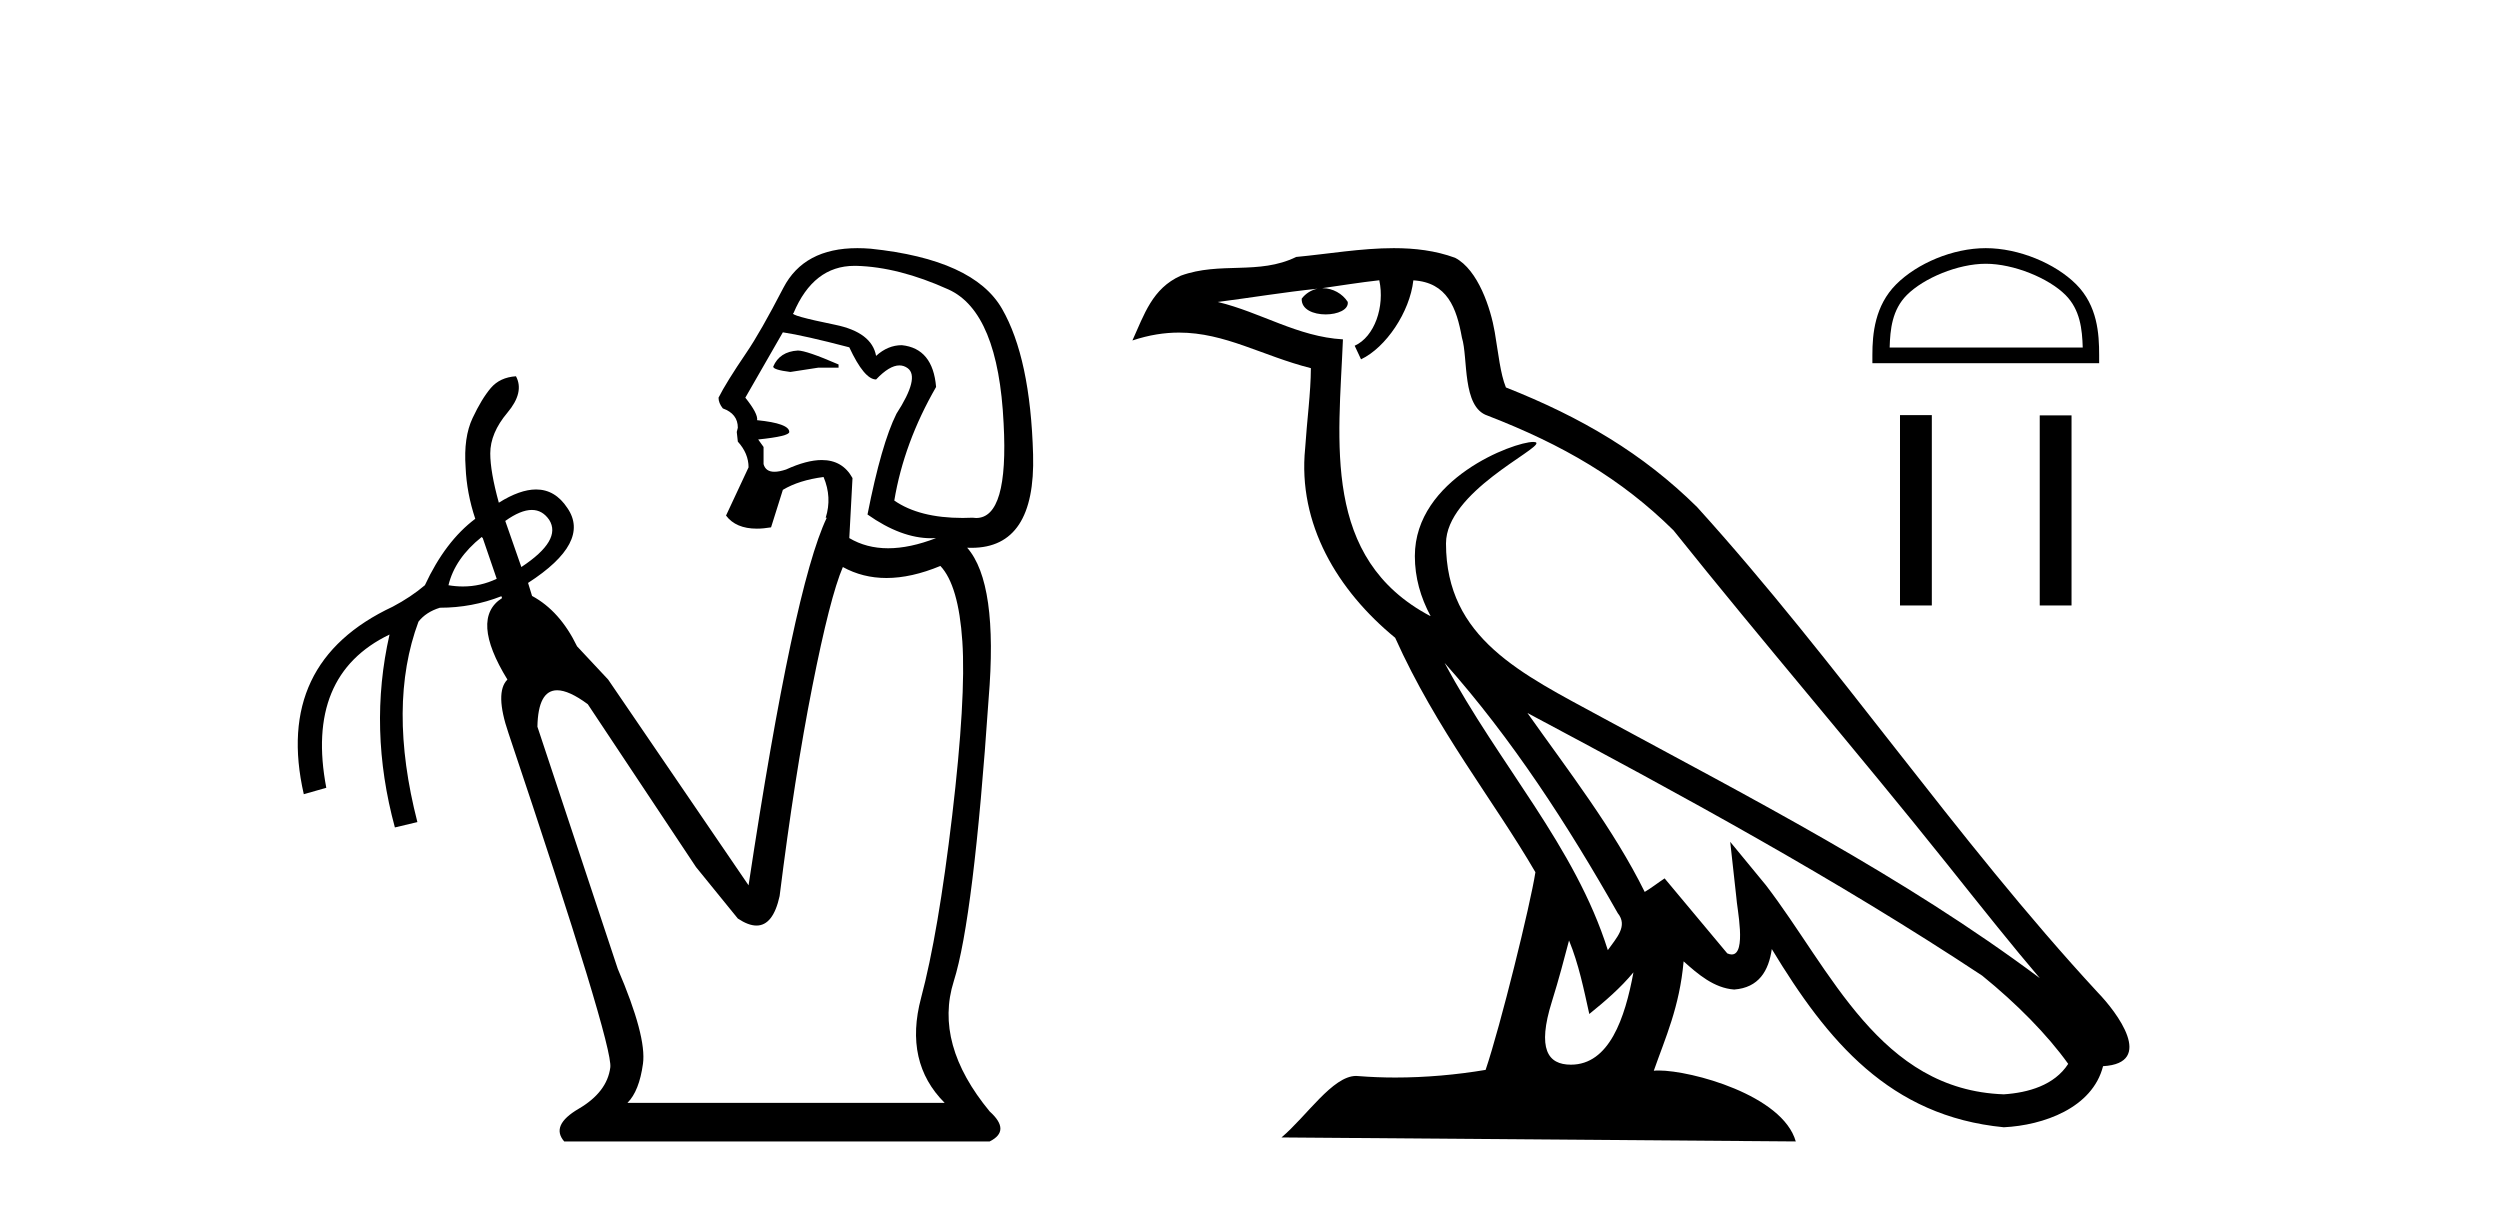 <?xml version='1.0' encoding='UTF-8' standalone='yes'?><svg xmlns='http://www.w3.org/2000/svg' xmlns:xlink='http://www.w3.org/1999/xlink' width='85.0' height='41.0' ><path d='M 27.127 11.918 Q 26.507 11.954 26.289 12.465 Q 26.289 12.574 26.872 12.647 L 27.819 12.501 L 28.511 12.501 L 28.511 12.392 Q 27.418 11.918 27.127 11.918 ZM 29.05 9.039 Q 29.081 9.039 29.113 9.039 Q 30.552 9.076 32.246 9.841 Q 33.941 10.606 34.123 14.396 Q 34.296 17.612 33.189 17.612 Q 33.129 17.612 33.066 17.602 Q 32.895 17.61 32.731 17.61 Q 31.259 17.61 30.406 17.019 Q 30.734 15.052 31.827 13.157 Q 31.718 11.845 30.661 11.736 Q 30.187 11.736 29.787 12.1 Q 29.641 11.299 28.402 11.044 Q 26.799 10.716 26.981 10.643 Q 27.658 9.039 29.05 9.039 ZM 26.617 11.299 Q 27.345 11.408 28.876 11.809 Q 29.386 12.902 29.787 12.902 Q 30.24 12.424 30.58 12.424 Q 30.732 12.424 30.862 12.519 Q 31.281 12.829 30.479 14.068 Q 29.969 15.088 29.495 17.493 Q 30.639 18.3 31.658 18.3 Q 31.743 18.3 31.827 18.295 L 31.827 18.295 Q 30.934 18.641 30.197 18.641 Q 29.459 18.641 28.876 18.295 L 28.985 16.254 Q 28.647 15.641 27.941 15.641 Q 27.43 15.641 26.726 15.963 Q 26.494 16.04 26.331 16.04 Q 26.031 16.04 25.961 15.78 L 25.961 15.197 L 25.778 14.942 Q 26.835 14.833 26.835 14.687 Q 26.835 14.396 25.742 14.286 Q 25.778 14.068 25.341 13.521 L 26.617 11.299 ZM 18.082 17.338 Q 18.442 17.338 18.673 17.675 Q 19.11 18.368 17.726 19.279 L 17.179 17.712 Q 17.702 17.338 18.082 17.338 ZM 16.377 18.258 L 16.414 18.295 L 16.888 19.679 Q 16.341 19.94 15.739 19.94 Q 15.498 19.94 15.248 19.898 Q 15.466 18.987 16.377 18.258 ZM 31.973 19.242 Q 32.592 19.898 32.72 21.811 Q 32.847 23.724 32.374 27.732 Q 31.9 31.74 31.317 33.927 Q 30.734 36.113 32.119 37.498 L 21.333 37.498 Q 21.734 37.097 21.861 36.168 Q 21.989 35.238 21.005 32.943 L 18.272 24.708 Q 18.295 23.469 18.943 23.469 Q 19.344 23.469 19.985 23.943 L 23.665 29.481 L 25.086 31.23 Q 25.445 31.469 25.721 31.469 Q 26.287 31.469 26.507 30.465 Q 27.017 26.384 27.619 23.341 Q 28.22 20.299 28.657 19.279 Q 29.333 19.652 30.14 19.652 Q 30.985 19.652 31.973 19.242 ZM 29.151 8.437 Q 27.334 8.437 26.635 9.786 Q 25.851 11.299 25.378 11.991 Q 24.685 13.011 24.43 13.521 Q 24.43 13.703 24.576 13.886 Q 25.086 14.068 25.086 14.542 L 25.05 14.687 L 25.086 15.015 Q 25.451 15.416 25.451 15.89 L 24.685 17.529 Q 25.018 17.974 25.732 17.974 Q 25.955 17.974 26.216 17.93 L 26.617 16.655 Q 27.163 16.327 28.001 16.218 Q 28.293 16.91 28.074 17.602 L 28.11 17.602 Q 26.981 19.971 25.451 30.101 L 20.677 23.105 L 19.62 21.975 Q 19.037 20.772 18.09 20.262 L 17.954 19.819 L 17.954 19.819 Q 20.092 18.438 19.292 17.274 Q 18.877 16.642 18.227 16.642 Q 17.677 16.642 16.96 17.092 Q 16.669 16.036 16.669 15.416 Q 16.669 14.724 17.252 14.031 Q 17.835 13.339 17.543 12.793 L 17.543 12.793 Q 16.997 12.829 16.687 13.193 Q 16.377 13.558 16.068 14.214 Q 15.758 14.87 15.831 15.89 Q 15.867 16.764 16.159 17.639 Q 15.139 18.404 14.446 19.898 Q 13.973 20.299 13.353 20.627 Q 9.308 22.522 10.329 27.003 L 11.094 26.785 Q 10.365 22.959 13.244 21.574 L 13.244 21.574 Q 12.515 24.781 13.426 28.133 L 14.191 27.951 Q 13.171 23.979 14.228 21.137 Q 14.483 20.809 14.956 20.663 Q 16.053 20.663 17.048 20.271 L 17.048 20.271 L 17.07 20.335 Q 15.977 21.028 17.252 23.105 Q 16.815 23.542 17.288 24.926 Q 20.859 35.566 20.75 36.295 Q 20.641 37.133 19.675 37.698 Q 18.709 38.263 19.183 38.809 L 33.649 38.809 Q 34.378 38.445 33.649 37.789 Q 31.754 35.493 32.428 33.362 Q 33.103 31.23 33.613 23.76 Q 33.941 19.825 32.884 18.623 L 32.884 18.623 Q 32.959 18.626 33.032 18.626 Q 35.213 18.626 35.125 15.453 Q 35.034 12.173 34.068 10.497 Q 33.103 8.821 29.604 8.456 Q 29.369 8.437 29.151 8.437 Z' style='fill:#000000;stroke:none' /><path d='M 49.117 22.54 L 49.117 22.54 C 51.411 25.118 53.311 28.06 55.004 31.048 C 55.359 31.486 54.959 31.888 54.666 32.305 C 53.55 28.763 50.983 26.03 49.117 22.54 ZM 46.896 9.529 C 47.088 10.422 46.736 11.451 46.059 11.755 L 46.275 12.217 C 47.121 11.815 47.933 10.612 48.054 9.532 C 49.208 9.601 49.524 10.47 49.705 11.479 C 49.921 12.168 49.702 13.841 50.575 14.13 C 53.155 15.129 55.128 16.285 56.898 18.031 C 59.953 21.852 63.146 25.552 66.2 29.376 C 67.387 30.865 68.473 32.228 69.354 33.257 C 64.715 29.789 59.531 27.136 54.446 24.38 C 51.743 22.911 49.164 21.71 49.164 18.477 C 49.164 16.738 52.368 15.281 52.236 15.055 C 52.225 15.035 52.188 15.026 52.129 15.026 C 51.471 15.026 48.105 16.274 48.105 18.907 C 48.105 19.637 48.3 20.313 48.639 20.944 C 48.634 20.944 48.629 20.943 48.624 20.943 C 44.931 18.986 45.517 15.028 45.66 11.538 C 44.126 11.453 42.862 10.616 41.404 10.267 C 42.535 10.121 43.662 9.933 44.795 9.816 L 44.795 9.816 C 44.582 9.858 44.388 9.982 44.258 10.154 C 44.24 10.526 44.66 10.69 45.071 10.69 C 45.471 10.69 45.861 10.534 45.823 10.264 C 45.642 9.982 45.312 9.799 44.975 9.799 C 44.965 9.799 44.955 9.799 44.946 9.799 C 45.509 9.719 46.26 9.599 46.896 9.529 ZM 53.347 31.976 C 53.677 32.78 53.849 33.632 54.036 34.476 C 54.574 34.04 55.096 33.593 55.537 33.06 L 55.537 33.06 C 55.25 34.623 54.713 36.199 53.411 36.199 C 52.624 36.199 52.259 35.667 52.764 34.054 C 53.002 33.293 53.192 32.566 53.347 31.976 ZM 51.933 24.242 L 51.933 24.242 C 57.199 27.047 62.413 29.879 67.393 33.171 C 68.566 34.122 69.611 35.181 70.319 36.172 C 69.849 36.901 68.956 37.152 68.13 37.207 C 63.914 37.06 62.264 32.996 60.038 30.093 L 58.827 28.622 L 59.035 30.507 C 59.05 30.846 59.397 32.452 58.879 32.452 C 58.835 32.452 58.785 32.44 58.727 32.415 L 56.597 29.865 C 56.369 30.015 56.155 30.186 55.92 30.325 C 54.863 28.187 53.316 26.196 51.933 24.242 ZM 47.388 8.437 C 46.281 8.437 45.148 8.636 44.072 8.736 C 42.79 9.361 41.492 8.884 40.147 9.373 C 39.176 9.809 38.904 10.693 38.502 11.576 C 39.074 11.386 39.595 11.308 40.086 11.308 C 41.653 11.308 42.914 12.097 44.57 12.518 C 44.567 13.349 44.437 14.292 44.375 15.242 C 44.118 17.816 45.475 20.076 47.436 21.685 C 48.841 24.814 50.785 27.214 52.204 29.655 C 52.035 30.752 51.015 34.89 50.511 36.376 C 49.526 36.542 48.474 36.636 47.439 36.636 C 47.022 36.636 46.607 36.62 46.201 36.588 C 46.17 36.584 46.138 36.582 46.107 36.582 C 45.309 36.582 44.431 37.945 43.571 38.673 L 61.056 38.809 C 60.61 37.233 57.503 36.397 56.399 36.397 C 56.335 36.397 56.279 36.399 56.229 36.405 C 56.619 35.29 57.105 34.243 57.243 32.686 C 57.731 33.123 58.278 33.595 58.962 33.644 C 59.797 33.582 60.136 33.011 60.241 32.267 C 62.133 35.396 64.249 37.951 68.13 38.327 C 69.471 38.261 71.142 37.675 71.504 36.25 C 73.282 36.149 71.978 34.416 71.318 33.737 C 66.477 28.498 62.482 22.517 57.699 17.238 C 55.857 15.421 53.777 14.192 51.201 13.173 C 51.01 12.702 50.947 12.032 50.822 11.295 C 50.686 10.491 50.257 9.174 49.473 8.765 C 48.804 8.519 48.102 8.437 47.388 8.437 Z' style='fill:#000000;stroke:none' /><path d='M 67.516 8.968 C 68.464 8.968 69.652 9.455 70.226 10.029 C 70.728 10.532 70.794 11.198 70.813 11.817 L 64.248 11.817 C 64.266 11.198 64.332 10.532 64.834 10.029 C 65.409 9.455 66.568 8.968 67.516 8.968 ZM 67.516 8.437 C 66.391 8.437 65.181 8.957 64.471 9.666 C 63.744 10.394 63.661 11.352 63.661 12.068 L 63.661 12.348 L 71.371 12.348 L 71.371 12.068 C 71.371 11.352 71.317 10.394 70.589 9.666 C 69.88 8.957 68.641 8.437 67.516 8.437 Z' style='fill:#000000;stroke:none' /><path d='M 64.6 14.114 L 64.6 20.586 L 65.682 20.586 L 65.682 14.114 ZM 69.351 14.123 L 69.351 20.586 L 70.432 20.586 L 70.432 14.123 L 69.351 14.123 Z' style='fill:#000000;stroke:none' /></svg>